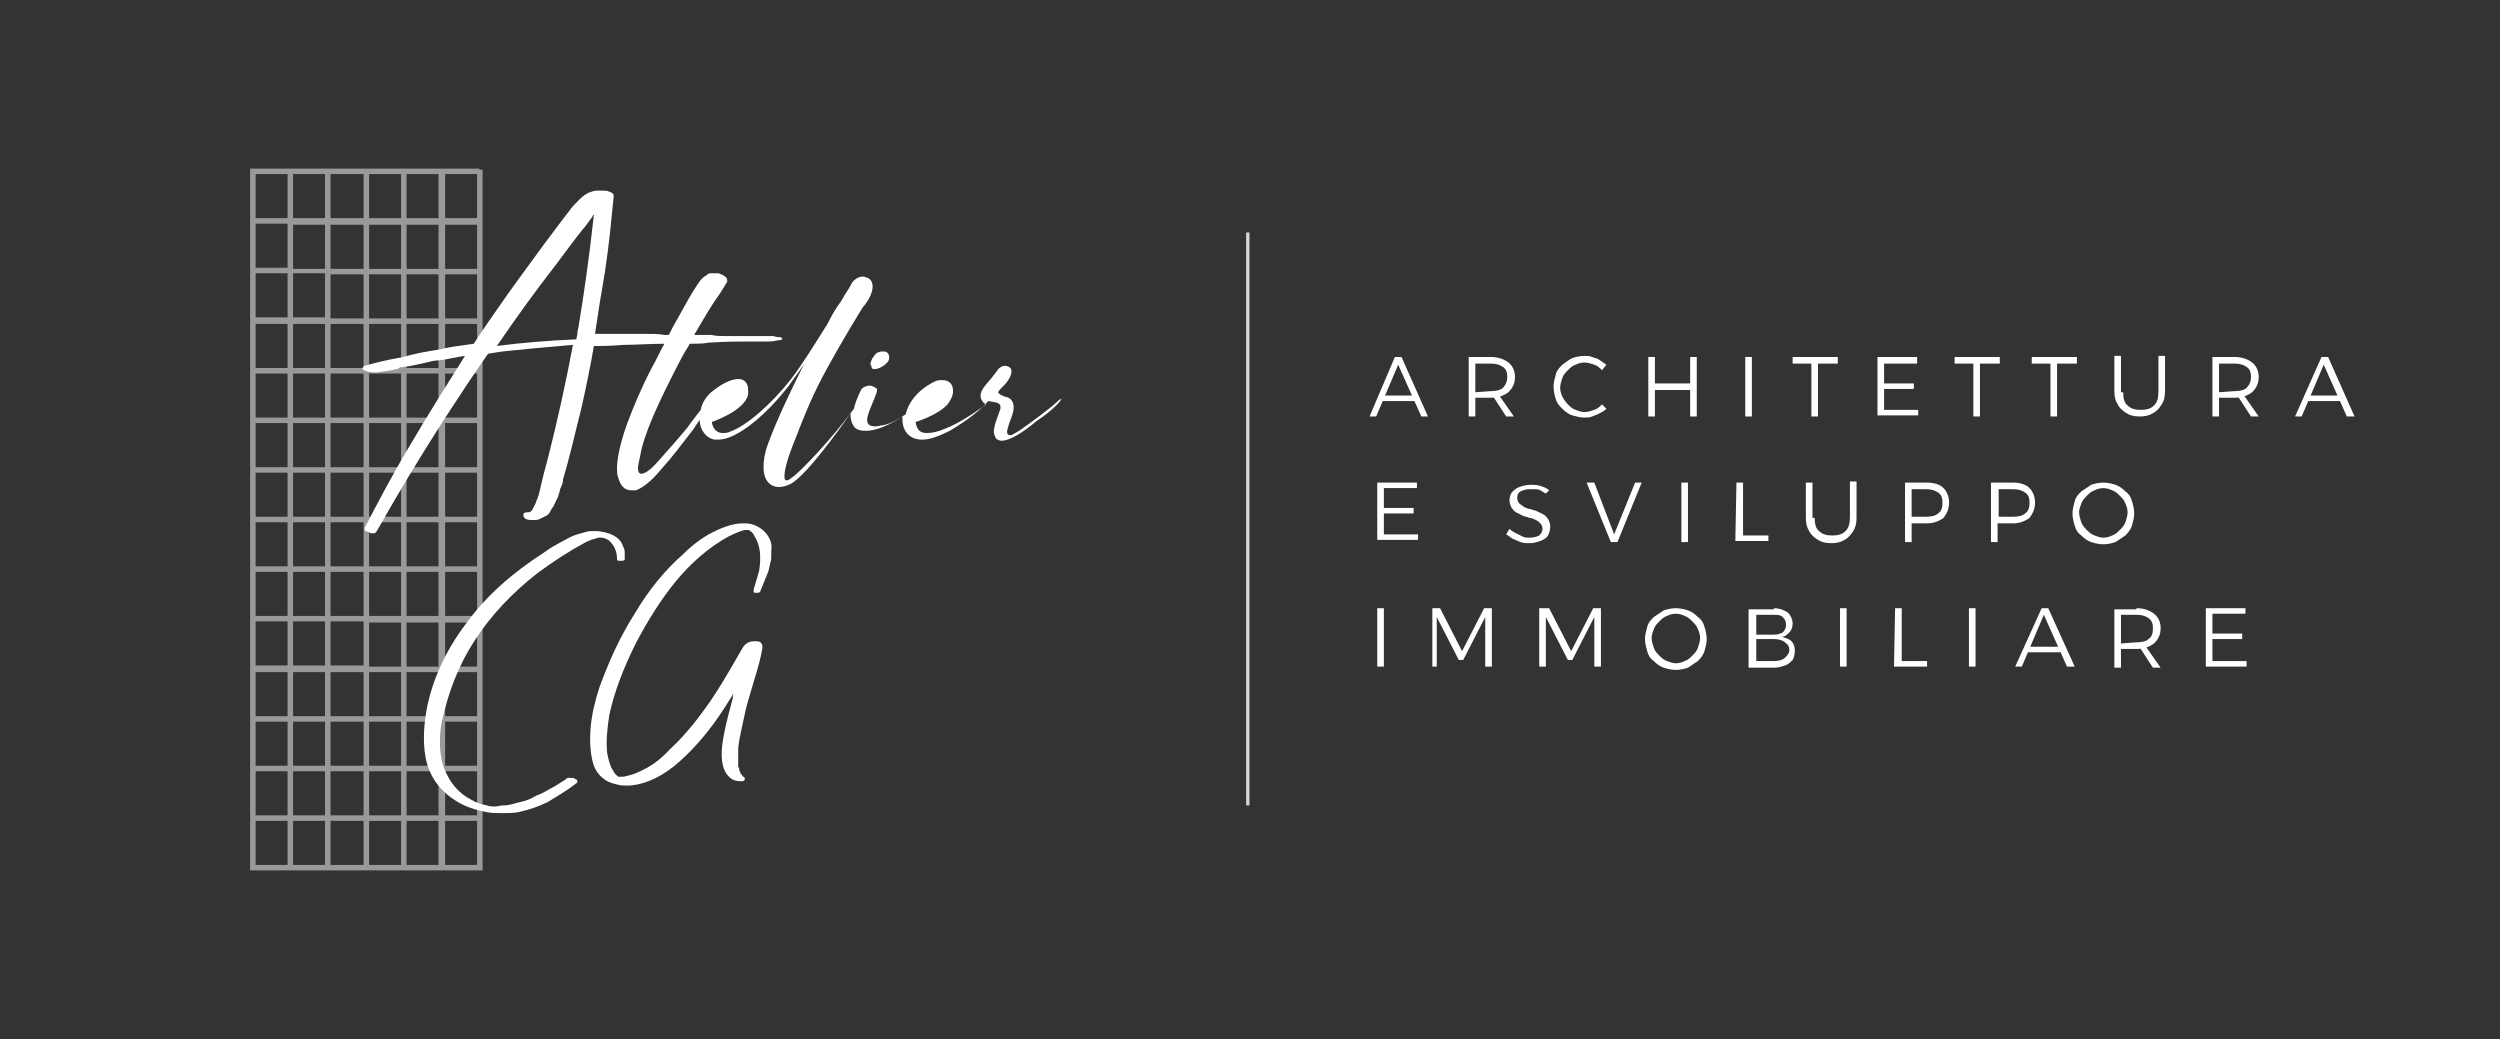 <?xml version="1.0" encoding="utf-8"?>
<!-- Generator: Adobe Illustrator 28.2.0, SVG Export Plug-In . SVG Version: 6.00 Build 0)  -->
<svg version="1.1" id="Livello_1" xmlns="http://www.w3.org/2000/svg" xmlns:xlink="http://www.w3.org/1999/xlink" x="0px" y="0px"
	 viewBox="0 0 226.9 94.3" style="enable-background:new 0 0 226.9 94.3;" xml:space="preserve">
<rect x="0" y="0" width="226.9" height="94.3" fill="#333333" stroke="none"/>
<style type="text/css">
	.st0{opacity:0.5;}
	.st1{fill:#FFFFFF;}
	.st2{opacity:0.8;}
</style>
<g>
	<g>
		<g>
			<g class="st0">
				<g>
					<path class="st1" d="M43.5,15.3H22.9h-0.2v0.2v63.2V79h21.1v-0.2V15.6v-0.2h-0.3V15.3z M43.3,78.5h-2.9v-4h2.9V78.5z
						 M23.2,15.8h2.9v4h-2.9V15.8z M33,29.4v4h-3v-4C30,29.4,33,29.4,33,29.4z M30,28.9v-4h3v4H30z M33,33.9v4h-3v-4H33z M33,38.4v4
						h-3v-4H33z M33,42.9v4h-3v-4H33z M33,47.4v4h-3v-4H33z M33,51.9v4h-3v-4H33z M33,56.4v4h-3v-4H33z M33,61v4h-3v-4H33z M33,65.5
						v4h-3v-4H33z M33,70v4h-3v-4H33z M33.5,70h2.9v4h-2.9V70z M33.5,69.5v-4h2.9v4H33.5z M33.5,65v-4h2.9v4H33.5z M33.5,60.5v-4
						h2.9v4H33.5z M33.5,55.9v-4h2.9v4H33.5z M33.5,51.4v-4h2.9v4H33.5z M33.5,46.9v-4h2.9v4H33.5z M33.5,42.4v-4h2.9v4H33.5z
						 M33.5,37.9v-4h2.9v4H33.5z M33.5,33.4v-4h2.9v4H33.5z M33.5,28.9v-4h2.9v4H33.5z M33.5,24.4v-4h2.9v4H33.5z M33,24.4h-3v-4h3
						V24.4z M29.5,24.4h-2.9v-4h2.9V24.4z M29.5,24.8v4h-2.9v-4H29.5z M29.5,29.4v4h-2.9v-4C26.6,29.4,29.5,29.4,29.5,29.4z
						 M29.5,33.9v4h-2.9v-4H29.5z M29.5,38.4v4h-2.9v-4H29.5z M29.5,42.9v4h-2.9v-4H29.5z M29.5,47.4v4h-2.9v-4H29.5z M29.5,51.9v4
						h-2.9v-4H29.5z M29.5,56.4v4h-2.9v-4H29.5z M29.5,61v4h-2.9v-4H29.5z M29.5,65.5v4h-2.9v-4H29.5z M29.5,70v4h-2.9v-4H29.5z
						 M29.5,74.5v4h-2.9v-4H29.5z M30,74.5h3v4h-3V74.5z M33.5,74.5h2.9v4h-2.9V74.5z M36.9,74.5h2.9v4h-2.9V74.5z M36.9,74v-4h2.9
						v4H36.9z M36.9,69.5v-4h2.9v4H36.9z M36.9,65v-4h2.9v4H36.9z M36.9,60.5v-4h2.9v4H36.9z M36.9,55.9v-4h2.9v4H36.9z M36.9,51.4
						v-4h2.9v4H36.9z M36.9,46.9v-4h2.9v4H36.9z M36.9,42.4v-4h2.9v4H36.9z M36.9,37.9v-4h2.9v4H36.9z M36.9,33.4v-4h2.9v4H36.9z
						 M36.9,28.9v-4h2.9v4H36.9z M36.9,24.4v-4h2.9v4H36.9z M36.9,19.8v-4h2.9v4H36.9z M36.4,19.8h-2.9v-4h2.9V19.8z M33,19.8h-3v-4
						h3V19.8z M29.5,19.8h-2.9v-4h2.9V19.8z M23.2,20.3h2.9v4h-2.9V20.3z M23.2,24.8h2.9v4h-2.9V24.8z M23.2,29.4h2.9v4h-2.9V29.4z
						 M23.2,33.9h2.9v4h-2.9V33.9z M23.2,38.4h2.9v4h-2.9V38.4z M23.2,42.9h2.9v4h-2.9V42.9z M23.2,47.4h2.9v4h-2.9V47.4z
						 M23.2,51.9h2.9v4h-2.9V51.9z M23.2,56.4h2.9v4h-2.9V56.4z M23.2,61h2.9v4h-2.9V61z M23.2,65.5h2.9v4h-2.9V65.5z M23.2,70h2.9
						v4h-2.9V70z M23.2,74.5h2.9v4h-2.9V74.5z M43.3,74h-2.9v-4h2.9V74z M43.3,69.5h-2.9v-4h2.9V69.5z M43.3,65h-2.9v-4h2.9V65z
						 M43.3,60.5h-2.9v-4h2.9V60.5z M43.3,55.9h-2.9v-4h2.9V55.9z M43.3,51.4h-2.9v-4h2.9V51.4z M43.3,46.9h-2.9v-4h2.9V46.9z
						 M43.3,42.4h-2.9v-4h2.9V42.4z M43.3,37.9h-2.9v-4h2.9V37.9z M43.3,33.4h-2.9v-4h2.9V33.4z M43.3,28.9h-2.9v-4h2.9V28.9z
						 M43.3,24.4h-2.9v-4h2.9V24.4z M43.3,19.8h-2.9v-4h2.9V19.8z"/>
				</g>
			</g>
			<g>
				<g>
					<path class="st1" d="M79.1,33.3c0,0.2,0.2,0.2,0.3,0.2c0.4,0,1-0.4,1.2-0.7c0.1-0.1,0.1-0.3,0.1-0.4c0-0.3-0.2-0.5-0.5-0.5
						h-0.1c-0.4,0-0.6,0.2-0.6,0.2s-0.5,0.5-0.5,1C79.1,33.2,79.1,33.2,79.1,33.3z"/>
				</g>
				<g>
					<path class="st1" d="M96.3,36.2c0,0-0.2,0.1-0.4,0.3c-0.5,0.5-2.4,1.9-3.4,2.6c-0.4,0.2-0.6,0.4-0.8,0.4
						c-0.2,0-0.3-0.1-0.3-0.3s0.1-0.4,0.2-0.8c0.2-0.5,0.4-1,0.4-1.4c0-0.5-0.2-0.9-0.8-1c-0.5-0.2-0.6-0.3-0.6-0.4
						c0-0.1,0.2-0.3,0.5-0.6c0.4-0.4,0.7-0.9,0.7-1.3c0-0.1,0-0.2-0.1-0.3s-0.3-0.2-0.5-0.2s-0.4,0.1-0.6,0.3c0,0-0.2,0.3-0.6,0.8
						c-0.3,0.4-1,1-1,1.6c0,0.1,0,0.3,0.1,0.4c0.1,0.2,0.2,0.3,0.4,0.4c-0.8,0.6-2.4,1.7-3.7,2.2c-0.7,0.3-1.2,0.4-1.7,0.4
						c-0.6,0-0.9-0.3-1-1c0,0,2-0.6,2.9-1.6c0.3-0.4,0.5-0.8,0.5-1.2c0-0.6-0.3-1-1-1c-0.2,0-0.4,0-0.6,0.1c0,0-2.2,0.9-2.7,3
						c-0.6,0.4-1.4,0.9-2.1,1c-0.2,0-0.4,0.1-0.6,0.1c-0.6,0-0.8-0.2-0.8-0.6c0-0.2,0.1-0.5,0.2-0.8c0.3-0.8,0.7-1.6,0.7-1.9v-0.1
						c-0.1-0.1-0.4-0.3-0.7-0.3c-0.2,0-0.5,0.1-0.7,0.3c0,0-0.5,0.9-0.7,1.8c-1.9,2.6-4.9,5.8-5.7,6.3c-0.1,0.1-0.3,0.2-0.4,0.2
						c-0.2,0-0.2-0.2-0.2-0.4c0-0.6,0.3-1.7,1-3.4c0.5-1.3,1.3-3.4,2.4-5.5c1.7-3.2,3.7-6.4,3.7-6.4c0.7-0.8,0.9-1.5,0.9-1.9
						s-0.2-0.7-0.5-0.8c-0.1,0-0.2-0.1-0.4-0.1c-0.4,0-0.8,0.3-1,0.6c-0.1,0.3-0.5,0.8-1,1.7c-0.4,0.5-0.8,1.2-1.2,2
						c-1,1.6-2.3,3.7-3.3,5c-1.8,2.3-4.1,4.3-5.6,4.8c-0.2,0.1-0.4,0.1-0.6,0.1c-0.9,0-1-1-1-1s3-1,3.3-2.5c0-0.1,0-0.3,0-0.4
						c0-0.6-0.3-1-0.9-1c-0.5,0-1.3,0.3-2.2,1c-0.7,0.5-1.1,1.2-1.2,1.8c-0.3,0.4-0.8,1-1.2,1.6c-1,1.2-1.9,2.2-2.7,3.1
						C59,42.7,58.5,43,58.2,43c-0.2,0-0.3-0.2-0.3-0.5s0.1-0.6,0.2-1.1c0.3-1.9,1.6-4.8,3.8-9c0.2-0.4,0.5-0.8,0.7-1.2
						c0.6,0,1.2,0,1.7-0.1c1.6-0.1,2.6-0.1,2.9-0.1c0.2,0,0.6,0,0.9,0c0.4,0,0.8,0,1.3,0c0.4,0,0.8,0,1.1-0.1c0.3,0,0.5-0.1,0.5-0.1
						c0-0.1-0.1-0.2-0.2-0.2c-0.2,0-0.3,0-0.6-0.1c-0.2,0-0.5,0-0.7,0s-0.3,0-0.4,0s-0.2,0-0.2,0c-0.1,0-0.1,0-0.2,0s-0.2,0-0.4,0
						h-1c-0.5,0-0.9,0-1.4,0s-1,0-1.3-0.1c-0.3,0-0.4,0-0.5,0h-0.8l0,0H63c1-1.7,1.7-2.9,2.3-3.7c0.4-0.6,0.6-1,0.7-1.1v-0.1
						c0-0.1,0-0.3-0.2-0.4c-0.1-0.1-0.3-0.2-0.6-0.3l0,0l0,0l0,0c-0.1,0-0.2,0-0.3,0c-0.1,0-0.2,0-0.4,0c-0.2,0-0.3,0.1-0.4,0.2
						c-0.2,0.1-0.3,0.2-0.5,0.4c-0.3,0.4-0.9,1.3-1.7,2.8c-0.4,0.7-0.8,1.4-1.2,2.2c-0.1,0-0.3,0-0.4,0c-0.5-0.1-1.1-0.1-1.9-0.1
						c-0.7,0-1.4,0-2.1,0c-0.7,0-1.5,0-2.3,0c0.3-2,0.6-3.9,0.9-5.6c0.4-2.6,0.6-4.9,0.8-6.9c0-0.2-0.1-0.3-0.4-0.4
						c-0.2-0.1-0.4-0.1-0.6-0.1c-0.1,0-0.2,0-0.3,0s-0.1,0-0.2,0c-0.3,0-0.5,0.1-0.8,0.2c-0.2,0.1-0.5,0.3-0.7,0.5s-0.4,0.4-0.5,0.5
						s-0.3,0.3-0.5,0.6c-0.8,1-1.5,2-2.2,2.9c-1.6,2.2-3.1,4.2-4.4,6.1c-0.7,1-1.4,2-2.1,3.1c-1.4,0.2-2.3,0.3-3,0.5
						c-1.3,0.2-2.4,0.4-3.4,0.7c-1.7,0.3-2.8,0.6-3.5,0.8c-0.1,0-0.1,0.1-0.2,0.2c0,0.1,0,0.1,0.1,0.2l0,0l0,0l0.3,0.1
						c0.3,0.1,0.5,0.1,0.7,0.1c0.1,0,0.1,0,0.2,0c0.8-0.1,1.4-0.2,1.8-0.3c0.1,0,0.2-0.1,0.2-0.1c0.3-0.1,0.6-0.1,1.1-0.2
						c0.5-0.1,1-0.2,1.4-0.3s0.8-0.2,1.2-0.2c0.8-0.1,1.5-0.3,2.3-0.4c-1.7,2.7-3.4,5.4-5.1,8.3c-1.5,2.5-2.8,5-4,7.3V48v0.1
						c0,0.1,0.1,0.1,0.1,0.1s0.1,0,0.2,0.1c0.1,0,0.2,0,0.2,0.1c0.1,0,0.1,0,0.2,0h0.1c0.2,0,0.2-0.1,0.3-0.2
						c2.6-4.6,5.2-8.8,7.6-12.4c0.7-1.1,1.6-2.4,2.5-3.7l1.3-0.2c1.9-0.2,4-0.4,6.4-0.6c-0.6,3.2-1.4,6.9-2.3,10.4
						c-0.1,0.3-0.2,0.8-0.4,1.5c-0.2,0.8-0.3,1.3-0.4,1.7c-0.1,0.2-0.1,0.4-0.2,0.5c0,0.1-0.1,0.3-0.2,0.5c-0.1,0.2-0.2,0.4-0.3,0.5
						s-0.3,0.1-0.4,0.1l0,0c-0.2,0-0.3,0.1-0.3,0.2c0,0.1,0,0.2,0.1,0.3s0.2,0.2,0.7,0.2h0.1c0.2,0,0.4,0,0.6-0.1
						c0.2-0.1,0.4-0.2,0.6-0.3c0.2-0.1,0.3-0.3,0.4-0.5c0.1-0.2,0.3-0.4,0.3-0.5c0.1-0.2,0.2-0.4,0.3-0.6c0.1-0.2,0.1-0.4,0.2-0.6
						c0-0.2,0.1-0.3,0.2-0.6c0.1-0.2,0.1-0.4,0.1-0.5c0.5-1.6,1.1-4.2,1.7-6.6c0.4-1.8,0.8-3.7,1.1-5.5c0.1,0,0.2,0,0.3,0h0.2
						c0.3,0,1,0,2.2-0.1c1.1,0,2.3-0.1,3.7-0.1c-0.4,0.7-0.7,1.4-1.1,2.1c-1,1.9-1.7,3.6-2.3,5.2c-0.6,1.7-0.9,3.1-0.9,4
						c0,0.3,0,0.6,0.1,0.8c0.2,0.8,0.6,1.2,1.2,1.2c0.1,0,0.2,0,0.4,0c0.6-0.2,1.4-0.8,2.3-1.9c1-1.1,1.9-2.3,2.9-3.6
						c0.2-0.3,0.4-0.6,0.6-0.9c0,0.9,0.6,1.7,1.4,1.8c0.1,0,0.2,0,0.3,0c1.7,0,4.4-2.3,6.4-4.9c0.4-0.6,0.9-1.2,1.4-2
						c-1.2,2.4-2.5,5.1-3.3,7.3c-0.3,0.8-0.4,1.5-0.4,2.1c0,1.2,0.6,1.8,1.4,1.8c0.3,0,0.7-0.1,1.1-0.3c1.4-0.8,4.3-4.8,5.4-6.4
						c0,0.1,0,0.1,0,0.2c0,0.4,0.1,0.7,0.3,1c0.2,0.3,0.6,0.4,1.1,0.4c0.9,0,2.1-0.5,3.3-1.3c0,0.1,0,0.2,0,0.2
						c0,1.2,0.7,1.9,1.8,1.9c0.7,0,1.5-0.3,2.5-0.8c1.7-1,2.9-2,3.5-2.7c0.5,0.1,1.1,0.1,1.1,0.5c0,0,0,0.1,0,0.2
						c-0.2,0.6-0.6,1.5-0.6,2.1c0,0.2,0.1,0.4,0.2,0.6c0.1,0.1,0.3,0.2,0.5,0.2c0.8,0,2-0.8,3.2-1.8C95.6,37.2,96.4,36.3,96.3,36.2
						L96.3,36.2C96.4,36.3,96.4,36.2,96.3,36.2z M53.9,19.5c-0.4,3.7-0.9,7.2-1.4,10.2c0,0.1-0.1,0.3-0.1,0.6c0,0.2-0.1,0.4-0.1,0.5
						c-2.4,0.1-4.9,0.3-7.2,0.6c1.7-2.5,3.5-5,5.3-7.3c0.9-1.2,1.7-2.3,2.5-3.3c0.1-0.1,0.2-0.2,0.4-0.5s0.4-0.5,0.5-0.7
						C53.8,19.6,53.8,19.5,53.9,19.5z"/>
				</g>
				<g>
					<path class="st1" d="M43.1,58.1c1.5-2.3,3.4-4.3,5.7-6.1c1.5-1.1,2.9-2,4.2-2.7c0.5-0.3,1-0.4,1.3-0.5c0.1,0,0.2,0,0.3,0
						c0.2,0,0.4,0.1,0.6,0.2c0.5,0.4,0.8,1,0.8,1.7c0,0.1,0,0.2,0.2,0.2c0.1,0,0.2,0,0.2,0l0,0c0.1,0,0.2,0,0.3-0.1l0,0l0,0
						c0-0.3,0-0.5,0-0.6s0-0.3-0.1-0.5s-0.2-0.5-0.3-0.6c-0.4-0.5-1.1-0.8-2.1-0.9c-0.1,0-0.2,0-0.3,0c-0.3,0-0.5,0-0.8,0.1
						c-0.4,0.1-0.7,0.2-1,0.3s-0.6,0.3-1,0.5s-0.7,0.4-0.9,0.5s-0.5,0.3-0.9,0.6c-2.8,1.8-5.2,3.9-7,6.4c-1.9,2.5-3.1,5.2-3.6,7.9
						c-0.3,1.8-0.3,3.3,0,4.6c0.4,1.6,1.4,2.8,2.7,3.6c0.8,0.5,1.7,0.8,2.7,1c0.5,0.1,1,0.1,1.5,0.1s1,0,1.5-0.1
						c0.9-0.2,1.8-0.5,2.6-0.9c0.8-0.5,1.7-1,2.6-1.7l0.1-0.1v-0.1c0-0.1-0.1-0.2-0.2-0.2c-0.1-0.1-0.2-0.1-0.4-0.1
						c-0.1,0-0.1,0-0.2,0c-0.1,0-0.2,0-0.2,0.1c-0.5,0.3-0.9,0.6-1.3,0.8c-0.4,0.2-0.8,0.5-1.4,0.7c-0.5,0.3-1,0.5-1.5,0.6
						s-0.9,0.3-1.5,0.3c-0.3,0-0.5,0.1-0.8,0.1c-0.2,0-0.5,0-0.7-0.1c-0.5-0.1-0.9-0.2-1.4-0.5c-1.2-0.6-2-1.6-2.5-2.9
						c-0.4-1.1-0.5-2.6-0.2-4.2C40.7,62.8,41.6,60.4,43.1,58.1z"/>
				</g>
				<g>
					<path class="st1" d="M69.6,48.5c-0.3-0.4-0.7-0.7-1.3-0.9c-0.3-0.1-0.6-0.1-0.9-0.1c-0.8,0-1.7,0.3-2.7,0.8s-1.9,1.2-2.7,2
						c-1.6,1.4-3.1,3.2-4.4,5.4c-1.4,2.2-2.4,4.5-3.2,6.7c-0.4,1.2-0.7,2.5-0.8,3.7c-0.1,1.4,0,2.5,0.3,3.4c0.2,0.5,0.5,0.9,0.8,1.1
						c0.3,0.3,0.8,0.5,1.3,0.6c0.3,0.1,0.6,0.1,0.9,0.1c1.3,0,2.8-0.6,4.2-1.7c1-0.8,2.1-1.9,3.2-3.3c0.8-1,1.5-2.1,2.3-3.4
						c-0.1,0.2-0.1,0.4-0.1,0.5c-0.6,2.2-1,3.9-1,5c0,1,0.2,1.8,0.9,2.3c0.2,0.1,0.4,0.2,0.7,0.2c0,0,0,0,0.1,0s0.1,0,0.2,0
						s0.2-0.1,0.2-0.2s0-0.1-0.1-0.2c-0.1,0-0.1-0.1-0.2-0.2s-0.1-0.1-0.1-0.2c0,0-0.1-0.1-0.1-0.2s0-0.2-0.1-0.3c0,0,0-0.1,0-0.2
						s0-0.2,0-0.3c0,0,0-0.1,0-0.3v-0.1c0-0.1,0-0.2,0-0.2v-0.3c0-0.2,0-0.3,0-0.3c0.1-1,0.4-2.1,0.6-3.1c0.1-0.6,0.4-1.5,0.8-2.9
						c0.4-1.3,0.7-2.4,0.8-3.1c0-0.1,0-0.3-0.1-0.4c-0.1-0.2-0.3-0.2-0.6-0.2c-0.4,0-0.8,0.1-1.1,0.6c-1.2,2.1-2.3,4-3.4,5.5
						c-1,1.4-2.1,2.7-3.2,3.7c-0.9,1-1.8,1.6-2.7,2c-0.4,0.2-0.7,0.3-1.1,0.4c-0.1,0-0.3,0.1-0.5,0.1c-0.1,0-0.2,0-0.2,0v0.1l0,0
						v-0.1h-0.1l0,0h-0.1l0,0l0,0l0,0l0,0L56,70.4c-0.1-0.1-0.2-0.2-0.2-0.2c-0.1-0.2-0.2-0.3-0.3-0.5c-0.2-0.4-0.3-0.9-0.4-1.4
						c-0.1-1,0-2.1,0.2-3.4c0.4-1.9,1.2-4.1,2.4-6.5c1.1-2.1,2.3-4,3.6-5.6c1.4-1.7,3-3.1,4.8-4.1c0.6-0.3,1.1-0.5,1.5-0.6
						c0.1,0,0.2,0,0.3,0l0,0c0,0,0.1,0,0.2,0.1c0.2,0.1,0.3,0.3,0.4,0.5c0.5,0.8,0.6,1.8,0.4,3.1c-0.1,0.4-0.3,1-0.5,1.7v0.1v0.1
						c0,0,0,0.1,0.1,0.1h0.1h0.1h0.1l0,0l0,0c0.1,0,0.2-0.1,0.2-0.1l0,0l0,0c0,0,0-0.1,0.2-0.5c0.1-0.3,0.2-0.5,0.2-0.5
						c0-0.1,0.1-0.2,0.2-0.5s0.2-0.5,0.2-0.6s0.1-0.3,0.1-0.5c0.1-0.2,0.1-0.4,0.1-0.6c0-0.2,0-0.4,0-0.5
						C70.1,49.4,69.9,48.9,69.6,48.5z"/>
				</g>
			</g>
		</g>
		<g>
			<path class="st1" d="M126.6,32.4h0.6l2.4,5.4H129l-2.1-4.7l-2,4.7h-0.6L126.6,32.4z M125.3,35.9h3.2v0.5h-3.2V35.9z"/>
			<path class="st1" d="M135.3,32.4c0.7,0,1.2,0.2,1.6,0.5c0.4,0.3,0.6,0.8,0.6,1.3c0,0.6-0.2,1-0.6,1.4c-0.4,0.3-0.9,0.5-1.6,0.5
				h-1.4v1.7h-0.6v-5.4H135.3z M135.3,35.5c0.5,0,0.9-0.1,1.1-0.3s0.4-0.5,0.4-1c0-0.4-0.1-0.7-0.4-0.9c-0.3-0.2-0.6-0.3-1.1-0.3
				h-1.4v2.6L135.3,35.5L135.3,35.5z M135.4,35.8h0.6l1.4,2h-0.7L135.4,35.8z"/>
			<path class="st1" d="M145.4,33.6c-0.2-0.2-0.4-0.4-0.7-0.5s-0.6-0.2-0.9-0.2c-0.3,0-0.6,0.1-0.8,0.2c-0.3,0.1-0.5,0.3-0.7,0.5
				s-0.4,0.4-0.5,0.7s-0.2,0.6-0.2,0.9c0,0.3,0.1,0.6,0.2,0.8s0.3,0.5,0.5,0.7s0.4,0.4,0.7,0.5s0.5,0.2,0.8,0.2s0.6-0.1,0.9-0.2
				c0.3-0.1,0.5-0.3,0.7-0.5l0.4,0.4c-0.2,0.2-0.4,0.3-0.6,0.4c-0.2,0.1-0.4,0.2-0.7,0.3c-0.2,0.1-0.5,0.1-0.7,0.1
				c-0.4,0-0.7-0.1-1.1-0.2c-0.3-0.1-0.6-0.3-0.9-0.6s-0.5-0.5-0.6-0.9c-0.1-0.3-0.2-0.7-0.2-1.1c0-0.4,0.1-0.7,0.2-1.1
				s0.3-0.6,0.6-0.9c0.3-0.2,0.5-0.4,0.9-0.6c0.3-0.1,0.7-0.2,1.1-0.2c0.2,0,0.5,0,0.7,0.1s0.5,0.1,0.7,0.3c0.2,0.1,0.4,0.3,0.6,0.4
				L145.4,33.6z"/>
			<path class="st1" d="M149.6,32.4h0.6v2.4h3.2v-2.4h0.6v5.4h-0.6v-2.4h-3.2v2.4h-0.6V32.4z"/>
			<path class="st1" d="M158.4,32.4h0.6v5.4h-0.6V32.4z"/>
			<path class="st1" d="M162.7,32.4h4.1V33H165v4.8h-0.6V33h-1.7V32.4z"/>
			<path class="st1" d="M170.4,32.4h3.6V33h-3v1.8h2.7v0.5H171v1.9h3.1v0.5h-3.7L170.4,32.4L170.4,32.4z"/>
			<path class="st1" d="M177.4,32.4h4.1V33h-1.8v4.8h-0.6V33h-1.7V32.4z"/>
			<path class="st1" d="M184.4,32.4h4.1V33h-1.8v4.8h-0.6V33h-1.7V32.4z"/>
			<path class="st1" d="M192.7,35.6c0,0.5,0.1,1,0.4,1.2c0.3,0.3,0.7,0.4,1.2,0.4s0.9-0.1,1.2-0.4s0.4-0.7,0.4-1.3v-3.2h0.6v3.2
				c0,0.5-0.1,0.9-0.3,1.2s-0.4,0.6-0.8,0.8c-0.3,0.2-0.7,0.3-1.2,0.3s-0.9-0.1-1.2-0.3s-0.6-0.4-0.8-0.8c-0.2-0.3-0.3-0.7-0.3-1.2
				v-3.2h0.6v3.3H192.7z"/>
			<path class="st1" d="M202.8,32.4c0.7,0,1.2,0.2,1.6,0.5c0.4,0.3,0.6,0.8,0.6,1.3c0,0.6-0.2,1-0.6,1.4c-0.4,0.3-0.9,0.5-1.6,0.5
				h-1.4v1.7h-0.6v-5.4H202.8z M202.8,35.5c0.5,0,0.9-0.1,1.1-0.3s0.4-0.5,0.4-1c0-0.4-0.1-0.7-0.4-0.9c-0.3-0.2-0.6-0.3-1.1-0.3
				h-1.4v2.6L202.8,35.5L202.8,35.5z M203,35.8h0.6l1.4,2h-0.7L203,35.8z"/>
			<path class="st1" d="M210.7,32.4h0.6l2.4,5.4H213l-2.1-4.7l-2,4.7h-0.6L210.7,32.4z M209.3,35.9h3.2v0.5h-3.2V35.9z"/>
			<path class="st1" d="M125,43.8h3.6v0.5h-3v1.8h2.7v0.5h-2.7v1.9h3.1V49H125V43.8z"/>
			<path class="st1" d="M140.3,44.8c-0.2-0.1-0.3-0.2-0.5-0.3s-0.3-0.1-0.5-0.1s-0.3,0-0.5,0c-0.3,0-0.6,0.1-0.8,0.2
				c-0.2,0.1-0.3,0.3-0.3,0.6c0,0.2,0.1,0.4,0.2,0.5c0.1,0.1,0.3,0.2,0.4,0.3c0.2,0.1,0.4,0.2,0.6,0.2c0.2,0.1,0.4,0.1,0.6,0.2
				s0.4,0.2,0.6,0.3c0.2,0.1,0.3,0.3,0.4,0.4c0.1,0.2,0.2,0.4,0.2,0.7s-0.1,0.6-0.2,0.8s-0.4,0.4-0.7,0.5s-0.6,0.2-1,0.2
				c-0.3,0-0.5,0-0.8-0.1c-0.2-0.1-0.5-0.2-0.7-0.3s-0.4-0.3-0.6-0.4L137,48c0.2,0.2,0.4,0.3,0.6,0.4c0.2,0.1,0.4,0.2,0.6,0.3
				c0.2,0.1,0.4,0.1,0.6,0.1c0.4,0,0.7-0.1,0.9-0.2c0.2-0.2,0.3-0.4,0.3-0.6c0-0.2-0.1-0.4-0.2-0.5c-0.1-0.1-0.2-0.2-0.4-0.3
				S139,47,138.8,47c-0.2-0.1-0.4-0.1-0.6-0.2c-0.2-0.1-0.4-0.2-0.6-0.3c-0.2-0.1-0.3-0.3-0.4-0.4c-0.1-0.2-0.2-0.4-0.2-0.7
				s0.1-0.5,0.2-0.7c0.2-0.2,0.4-0.4,0.7-0.5s0.6-0.2,1-0.2c0.3,0,0.6,0,0.9,0.1s0.6,0.2,0.8,0.4L140.3,44.8z"/>
			<path class="st1" d="M144,43.8h0.7l1.8,4.7l1.9-4.7h0.6l-2.2,5.4h-0.6L144,43.8z"/>
			<path class="st1" d="M152.6,43.8h0.6v5.4h-0.6V43.8z"/>
			<path class="st1" d="M157.6,43.8h0.6v4.8h2.3v0.5h-3L157.6,43.8L157.6,43.8z"/>
			<path class="st1" d="M164.7,47c0,0.5,0.1,1,0.4,1.2c0.3,0.3,0.7,0.4,1.2,0.4s0.9-0.1,1.2-0.4c0.3-0.3,0.4-0.7,0.4-1.3v-3.2h0.6
				V47c0,0.5-0.1,0.9-0.3,1.2s-0.4,0.6-0.8,0.8c-0.3,0.2-0.7,0.3-1.2,0.3s-0.9-0.1-1.2-0.3s-0.6-0.4-0.8-0.8
				c-0.2-0.3-0.3-0.7-0.3-1.2v-3.2h0.6V47H164.7z"/>
			<path class="st1" d="M174.9,43.8c0.7,0,1.2,0.2,1.5,0.5s0.5,0.8,0.5,1.3c0,0.6-0.2,1-0.5,1.4c-0.4,0.3-0.9,0.5-1.5,0.5h-1.7
				l0.3-0.3v2h-0.6v-5.4H174.9z M174.8,46.9c0.5,0,0.9-0.1,1.1-0.3c0.3-0.2,0.4-0.5,0.4-1c0-0.4-0.1-0.7-0.4-0.9
				c-0.3-0.2-0.6-0.3-1.1-0.3h-1.6l0.3-0.3v3.1l-0.3-0.3H174.8z"/>
			<path class="st1" d="M182.7,43.8c0.7,0,1.2,0.2,1.5,0.5s0.5,0.8,0.5,1.3c0,0.6-0.2,1-0.5,1.4c-0.4,0.3-0.9,0.5-1.5,0.5H181
				l0.3-0.3v2h-0.6v-5.4H182.7z M182.7,46.9c0.5,0,0.9-0.1,1.1-0.3c0.3-0.2,0.4-0.5,0.4-1c0-0.4-0.1-0.7-0.4-0.9
				c-0.3-0.2-0.6-0.3-1.1-0.3h-1.6l0.3-0.3v3.1l-0.3-0.3H182.7z"/>
			<path class="st1" d="M190.9,43.8c0.4,0,0.8,0.1,1.1,0.2c0.3,0.1,0.6,0.3,0.9,0.6c0.3,0.2,0.5,0.5,0.6,0.9
				c0.1,0.3,0.2,0.7,0.2,1.1c0,0.4-0.1,0.7-0.2,1.1c-0.1,0.3-0.3,0.6-0.6,0.9c-0.3,0.2-0.6,0.4-0.9,0.6c-0.3,0.1-0.7,0.2-1.1,0.2
				c-0.4,0-0.8-0.1-1.1-0.2c-0.3-0.1-0.6-0.3-0.9-0.6c-0.3-0.2-0.5-0.5-0.6-0.9c-0.1-0.3-0.2-0.7-0.2-1.1c0-0.4,0.1-0.7,0.2-1.1
				s0.3-0.6,0.6-0.9c0.3-0.2,0.6-0.4,0.9-0.6C190.1,43.9,190.5,43.8,190.9,43.8z M190.9,44.3c-0.3,0-0.6,0.1-0.8,0.2
				c-0.3,0.1-0.5,0.3-0.7,0.5s-0.4,0.4-0.5,0.7s-0.2,0.5-0.2,0.8s0.1,0.6,0.2,0.9c0.1,0.3,0.3,0.5,0.5,0.7s0.4,0.4,0.7,0.5
				s0.5,0.2,0.8,0.2s0.6-0.1,0.8-0.2c0.3-0.1,0.5-0.3,0.7-0.5s0.4-0.4,0.5-0.7s0.2-0.6,0.2-0.9c0-0.3-0.1-0.6-0.2-0.8
				c-0.1-0.3-0.3-0.5-0.5-0.7s-0.4-0.4-0.7-0.5C191.5,44.4,191.2,44.3,190.9,44.3z"/>
			<path class="st1" d="M125,55.2h0.6v5.3H125V55.2z"/>
			<path class="st1" d="M130,55.2h0.7l2,3.9l2-3.9h0.7v5.3h-0.6V56l-2,3.9h-0.4l-2-3.9v4.5H130V55.2z"/>
			<path class="st1" d="M139.9,55.2h0.7l2,3.9l2-3.9h0.7v5.3h-0.6V56l-2,3.9h-0.4l-2-3.9v4.5h-0.6v-5.3H139.9z"/>
			<path class="st1" d="M152.1,55.2c0.4,0,0.8,0.1,1.1,0.2c0.3,0.1,0.6,0.3,0.9,0.6c0.3,0.2,0.5,0.5,0.6,0.9
				c0.1,0.3,0.2,0.7,0.2,1.1c0,0.4-0.1,0.7-0.2,1.1c-0.1,0.3-0.3,0.6-0.6,0.9c-0.3,0.2-0.6,0.4-0.9,0.6c-0.3,0.1-0.7,0.2-1.1,0.2
				c-0.4,0-0.8-0.1-1.1-0.2c-0.3-0.1-0.6-0.3-0.9-0.6c-0.3-0.2-0.5-0.5-0.6-0.9s-0.2-0.7-0.2-1.1c0-0.4,0.1-0.7,0.2-1.1
				s0.3-0.6,0.6-0.9c0.3-0.2,0.6-0.4,0.9-0.6C151.3,55.3,151.7,55.2,152.1,55.2z M152.1,55.7c-0.3,0-0.6,0.1-0.8,0.2
				c-0.3,0.1-0.5,0.3-0.7,0.5s-0.4,0.4-0.5,0.7s-0.2,0.5-0.2,0.8s0.1,0.6,0.2,0.9c0.1,0.3,0.3,0.5,0.5,0.7s0.4,0.4,0.7,0.5
				s0.5,0.2,0.8,0.2s0.6-0.1,0.8-0.2c0.3-0.1,0.5-0.3,0.7-0.5s0.4-0.4,0.5-0.7s0.2-0.6,0.2-0.9c0-0.3-0.1-0.6-0.2-0.8
				c-0.1-0.3-0.3-0.5-0.5-0.7s-0.4-0.4-0.7-0.5C152.7,55.8,152.4,55.7,152.1,55.7z"/>
			<path class="st1" d="M161,55.2c0.4,0,0.7,0.1,0.9,0.2c0.3,0.1,0.5,0.3,0.6,0.5s0.2,0.4,0.2,0.7s-0.1,0.6-0.3,0.8
				s-0.4,0.4-0.7,0.4c0.4,0.1,0.7,0.2,0.9,0.4s0.3,0.5,0.3,0.9c0,0.3-0.1,0.6-0.2,0.8c-0.2,0.2-0.4,0.4-0.7,0.5s-0.6,0.2-1,0.2h-2.3
				v-5.3h2.3V55.2z M161,57.6c0.4,0,0.6-0.1,0.8-0.2c0.2-0.2,0.3-0.4,0.3-0.7s-0.1-0.5-0.3-0.7s-0.5-0.2-0.8-0.2h-1.6v1.8
				C159.4,57.6,161,57.6,161,57.6z M161,60c0.4,0,0.8-0.1,1-0.3s0.4-0.4,0.4-0.7s-0.1-0.5-0.4-0.7c-0.2-0.2-0.6-0.3-1-0.3h-1.6v2
				H161z"/>
			<path class="st1" d="M167,55.2h0.6v5.3H167V55.2z"/>
			<path class="st1" d="M172,55.2h0.6V60h2.3v0.5h-3L172,55.2L172,55.2z"/>
			<path class="st1" d="M178.7,55.2h0.6v5.3h-0.6V55.2z"/>
			<path class="st1" d="M185.3,55.2h0.6l2.4,5.3h-0.7l-2.1-4.7l-2,4.7h-0.6L185.3,55.2z M183.9,58.7h3.2v0.5h-3.2V58.7z"/>
			<path class="st1" d="M193.9,55.2c0.7,0,1.2,0.2,1.6,0.5c0.4,0.3,0.6,0.8,0.6,1.3c0,0.6-0.2,1-0.6,1.4c-0.4,0.3-0.9,0.5-1.6,0.5
				h-1.4v1.7h-0.6v-5.3h2V55.2z M193.9,58.3c0.5,0,0.9-0.1,1.1-0.3c0.3-0.2,0.4-0.5,0.4-1c0-0.4-0.1-0.7-0.4-0.9
				c-0.3-0.2-0.6-0.3-1.1-0.3h-1.4v2.6L193.9,58.3L193.9,58.3z M194.1,58.6h0.6l1.4,2h-0.7L194.1,58.6z"/>
			<path class="st1" d="M200.2,55.2h3.6v0.5h-3v1.8h2.7V58h-2.7v2h3.1v0.5h-3.7L200.2,55.2L200.2,55.2z"/>
		</g>
	</g>
	<g class="st2">
		<rect x="113.1" y="21.1" class="st1" width="0.3" height="52"/>
	</g>
</g>
</svg>
